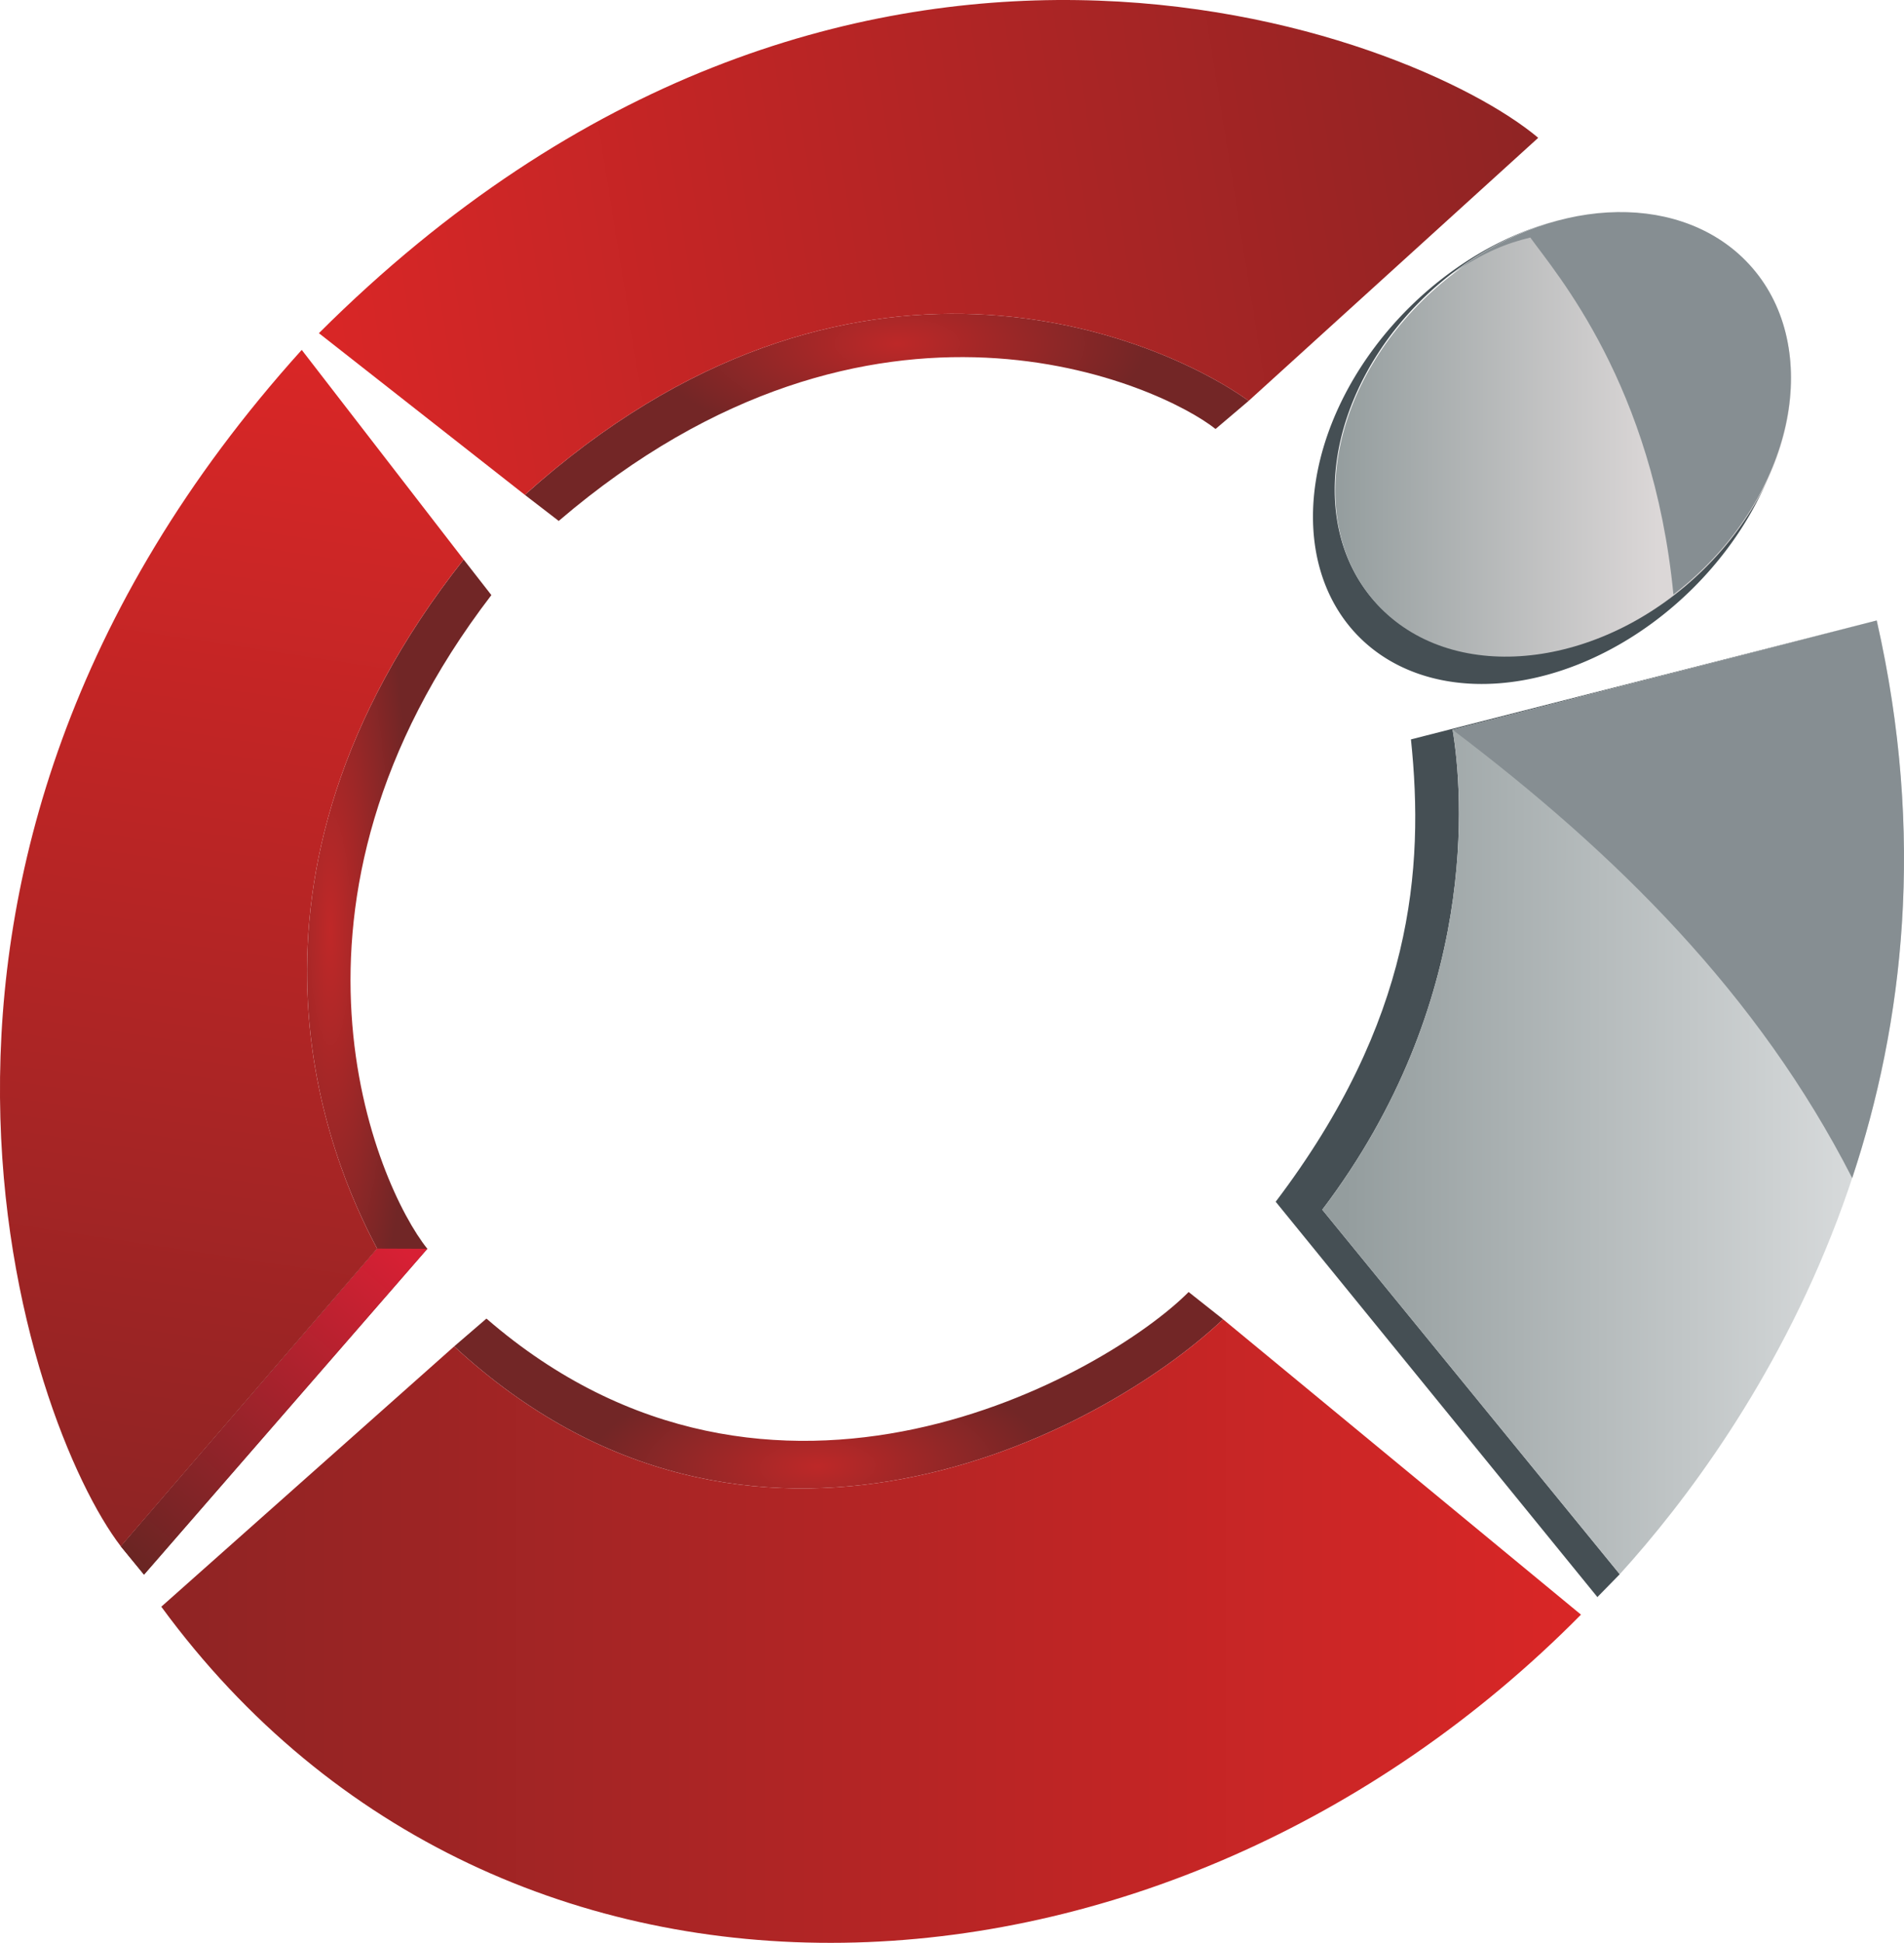<?xml version="1.0" encoding="UTF-8"?>
<!-- Created with Inkscape (http://www.inkscape.org/) -->
<svg width="358.06" height="365.19" version="1.1" viewBox="0 0 358.06 365.19" xml:space="preserve" xmlns="http://www.w3.org/2000/svg" xmlns:xlink="http://www.w3.org/1999/xlink"><defs><linearGradient id="linearGradient51" x1="96.944" x2="147.69" y1="338.43" y2="279.83" gradientUnits="userSpaceOnUse"><stop stop-color="#6a2523" offset="1e-4"/><stop stop-color="#d82034" offset="1"/></linearGradient><radialGradient id="radialGradient53" cx="131.94" cy="238.19" r="34.842" gradientTransform="matrix(.01 2.493 -.446 .002 239.07 -109.52)" gradientUnits="userSpaceOnUse"><stop stop-color="#bf2828" offset="0"/><stop stop-color="#712626" offset="1"/></radialGradient><radialGradient id="radialGradient55" cx="226.04" cy="363.23" r="72.299" gradientTransform="matrix(.602 -.014 .006 .255 87.577 231.33)" gradientUnits="userSpaceOnUse"><stop stop-color="#bd2828" offset="0"/><stop stop-color="#722626" offset="1"/></radialGradient><radialGradient id="radialGradient58" cx="240.99" cy="74.887" r="68.063" gradientTransform="matrix(.689 -.001 .001 .286 74.644 88.562)" gradientUnits="userSpaceOnUse"><stop stop-color="#bd2828" offset="0"/><stop stop-color="#732626" offset="1"/></radialGradient><linearGradient id="linearGradient60" x1="102.37" x2="369.35" y1="351.7" y2="351.7" gradientUnits="userSpaceOnUse"><stop stop-color="#8f2424" offset="0"/><stop stop-color="#d92626" offset="1"/></linearGradient><linearGradient id="linearGradient62" x1="94.764" x2="128.79" y1="335.77" y2="110.88" gradientUnits="userSpaceOnUse"><stop stop-color="#8e2424" offset="0"/><stop stop-color="#d92626" offset="1"/></linearGradient><linearGradient id="linearGradient64" x1="361.31" x2="132.01" y1="71.017" y2="107.74" gradientUnits="userSpaceOnUse"><stop stop-color="#8f2424" offset="0"/><stop stop-color="#d92626" offset="1"/></linearGradient><linearGradient id="linearGradient66" x1="122.37" x2="164.1" y1="325.54" y2="368.1" gradientUnits="userSpaceOnUse"><stop stop-color="#949d9e" offset="0"/><stop stop-color="#dbd7d7" offset="1"/></linearGradient><linearGradient id="linearGradient68" x1="324.98" x2="420.35" y1="266.52" y2="266.56" gradientUnits="userSpaceOnUse"><stop stop-color="#949d9e" offset="0"/><stop stop-color="#d7dadb" offset="1"/></linearGradient></defs><g transform="translate(-72.04 -45.112)"><g><g><path d="m295.57 287.97c-15.242 15.306-78.173 51.668-132.05 4.994l-6.068 5.223c55.564 51.356 121.54 16.68 144.6-5.092z" fill="url(#radialGradient55)"/><path d="m159.23 150.28c-47.812 60.474-25.118 113.02-16.266 129.53l-48.201 55.963 4.361 5.32 53.281-61.25c-9.526-11.855-32.491-64.835 12.041-122.87z" fill="url(#radialGradient53)"/><path d="m142.96 279.81 9.441 0.033-53.281 61.25-4.361-5.32z" fill="url(#linearGradient51)"/><path d="m255.44 104.17c-24.275-0.949-54.097 6.475-84.701 33.959l6.371 4.904c59.435-50.826 113.55-25.252 123.52-17.285l6.238-5.295c-8.421-6.011-27.151-15.334-51.426-16.283z" fill="url(#radialGradient58)"/><g fill="#454f54"><path d="m424.97 161.74-87.592 22.354c2.549 24.354 0.352 52.898-25.438 86.906l60.5 74.312 4.207-4.297-55.943-68.518c29.71-39.187 26.46-78.537 24.512-90.211z"/><path transform="matrix(.806 -.592 .501 .865 0 0)" d="m285.06 293.33a47.245 36.8 3.856 0 1 6.43 5.318 50.242 38.034-180 0 0-6.43-5.318zm-4.395-2.683a50.242 38.034-180 0 0-5.502-2.586 47.245 36.8 3.856 0 1 5.502 2.586zm-5.56-2.607a50.242 38.034-180 0 0-23.727-4.522 50.242 38.034-180 0 0-50.242 38.032 50.242 38.034-180 0 0 50.243 38.035 50.242 38.034-180 0 0 36.115-11.594 47.245 36.8 3.856 0 1-22.49 8.898 47.245 36.8 3.856 0 1-56.422-29.329 47.245 36.8 3.856 0 1 35.675-43.084 47.245 36.8 3.856 0 1 30.849 3.564zm19.773 14.51a47.245 36.8 3.856 0 1 0.593 0.851 50.242 38.034-180 0 0-0.593-0.851zm2.861 4.383a47.245 36.8 3.856 0 1 0.309 0.593 50.242 38.034-180 0 0-0.309-0.593z"/></g></g><g><path d="m157.45 298.19c55.564 51.356 121.54 16.679 144.6-5.092l67.304 55.515c-78.073 78.978-202.9 85.985-266.98-1.492z" fill="url(#linearGradient60)"/><path d="m142.96 279.81-48.202 55.962c-17.619-22.892-54.299-127.05 34.025-224.89l30.443 39.397c-47.812 60.474-25.119 113.02-16.266 129.53z" fill="url(#linearGradient62)"/><path d="m170.74 138.13-38.727-30.391c98.346-98.121 205.67-56.595 229.3-36.722l-54.45 49.438c-16.842-12.022-74.918-37.293-136.13 17.675z" fill="url(#linearGradient64)"/><path d="m320.7 272.5c29.71-39.188 26.46-78.538 24.511-90.211l79.754-20.549c20.164 88.631-23.956 152.48-48.322 179.28z" fill="url(#linearGradient68)"/><ellipse transform="matrix(.712 -.702 .725 .689 0 0)" cx="160.28" cy="347.43" rx="47.29" ry="36.568" fill="url(#linearGradient66)"/></g><g><g fill="#868e92"><path d="m424.97 161.74-79.754 20.547c30.596 23.146 57.454 49.623 75.141 84.27 9.616-28.982 13.828-64.311 4.613-104.82z"/><path d="m374.36 85.043c-10.008 0.58-20.399 4.678-29.303 11.557 6.213-4.212 10.455-5.794 14.77-6.838 4.8 6.717 23.076 27.6 26.911 67.102 2.023-1.55 3.953-3.231 5.769-5.023 18.589-18.347 21.787-44.495 7.143-58.402-6.315-5.997-15.283-8.974-25.291-8.395z"/></g></g></g></g></svg>
